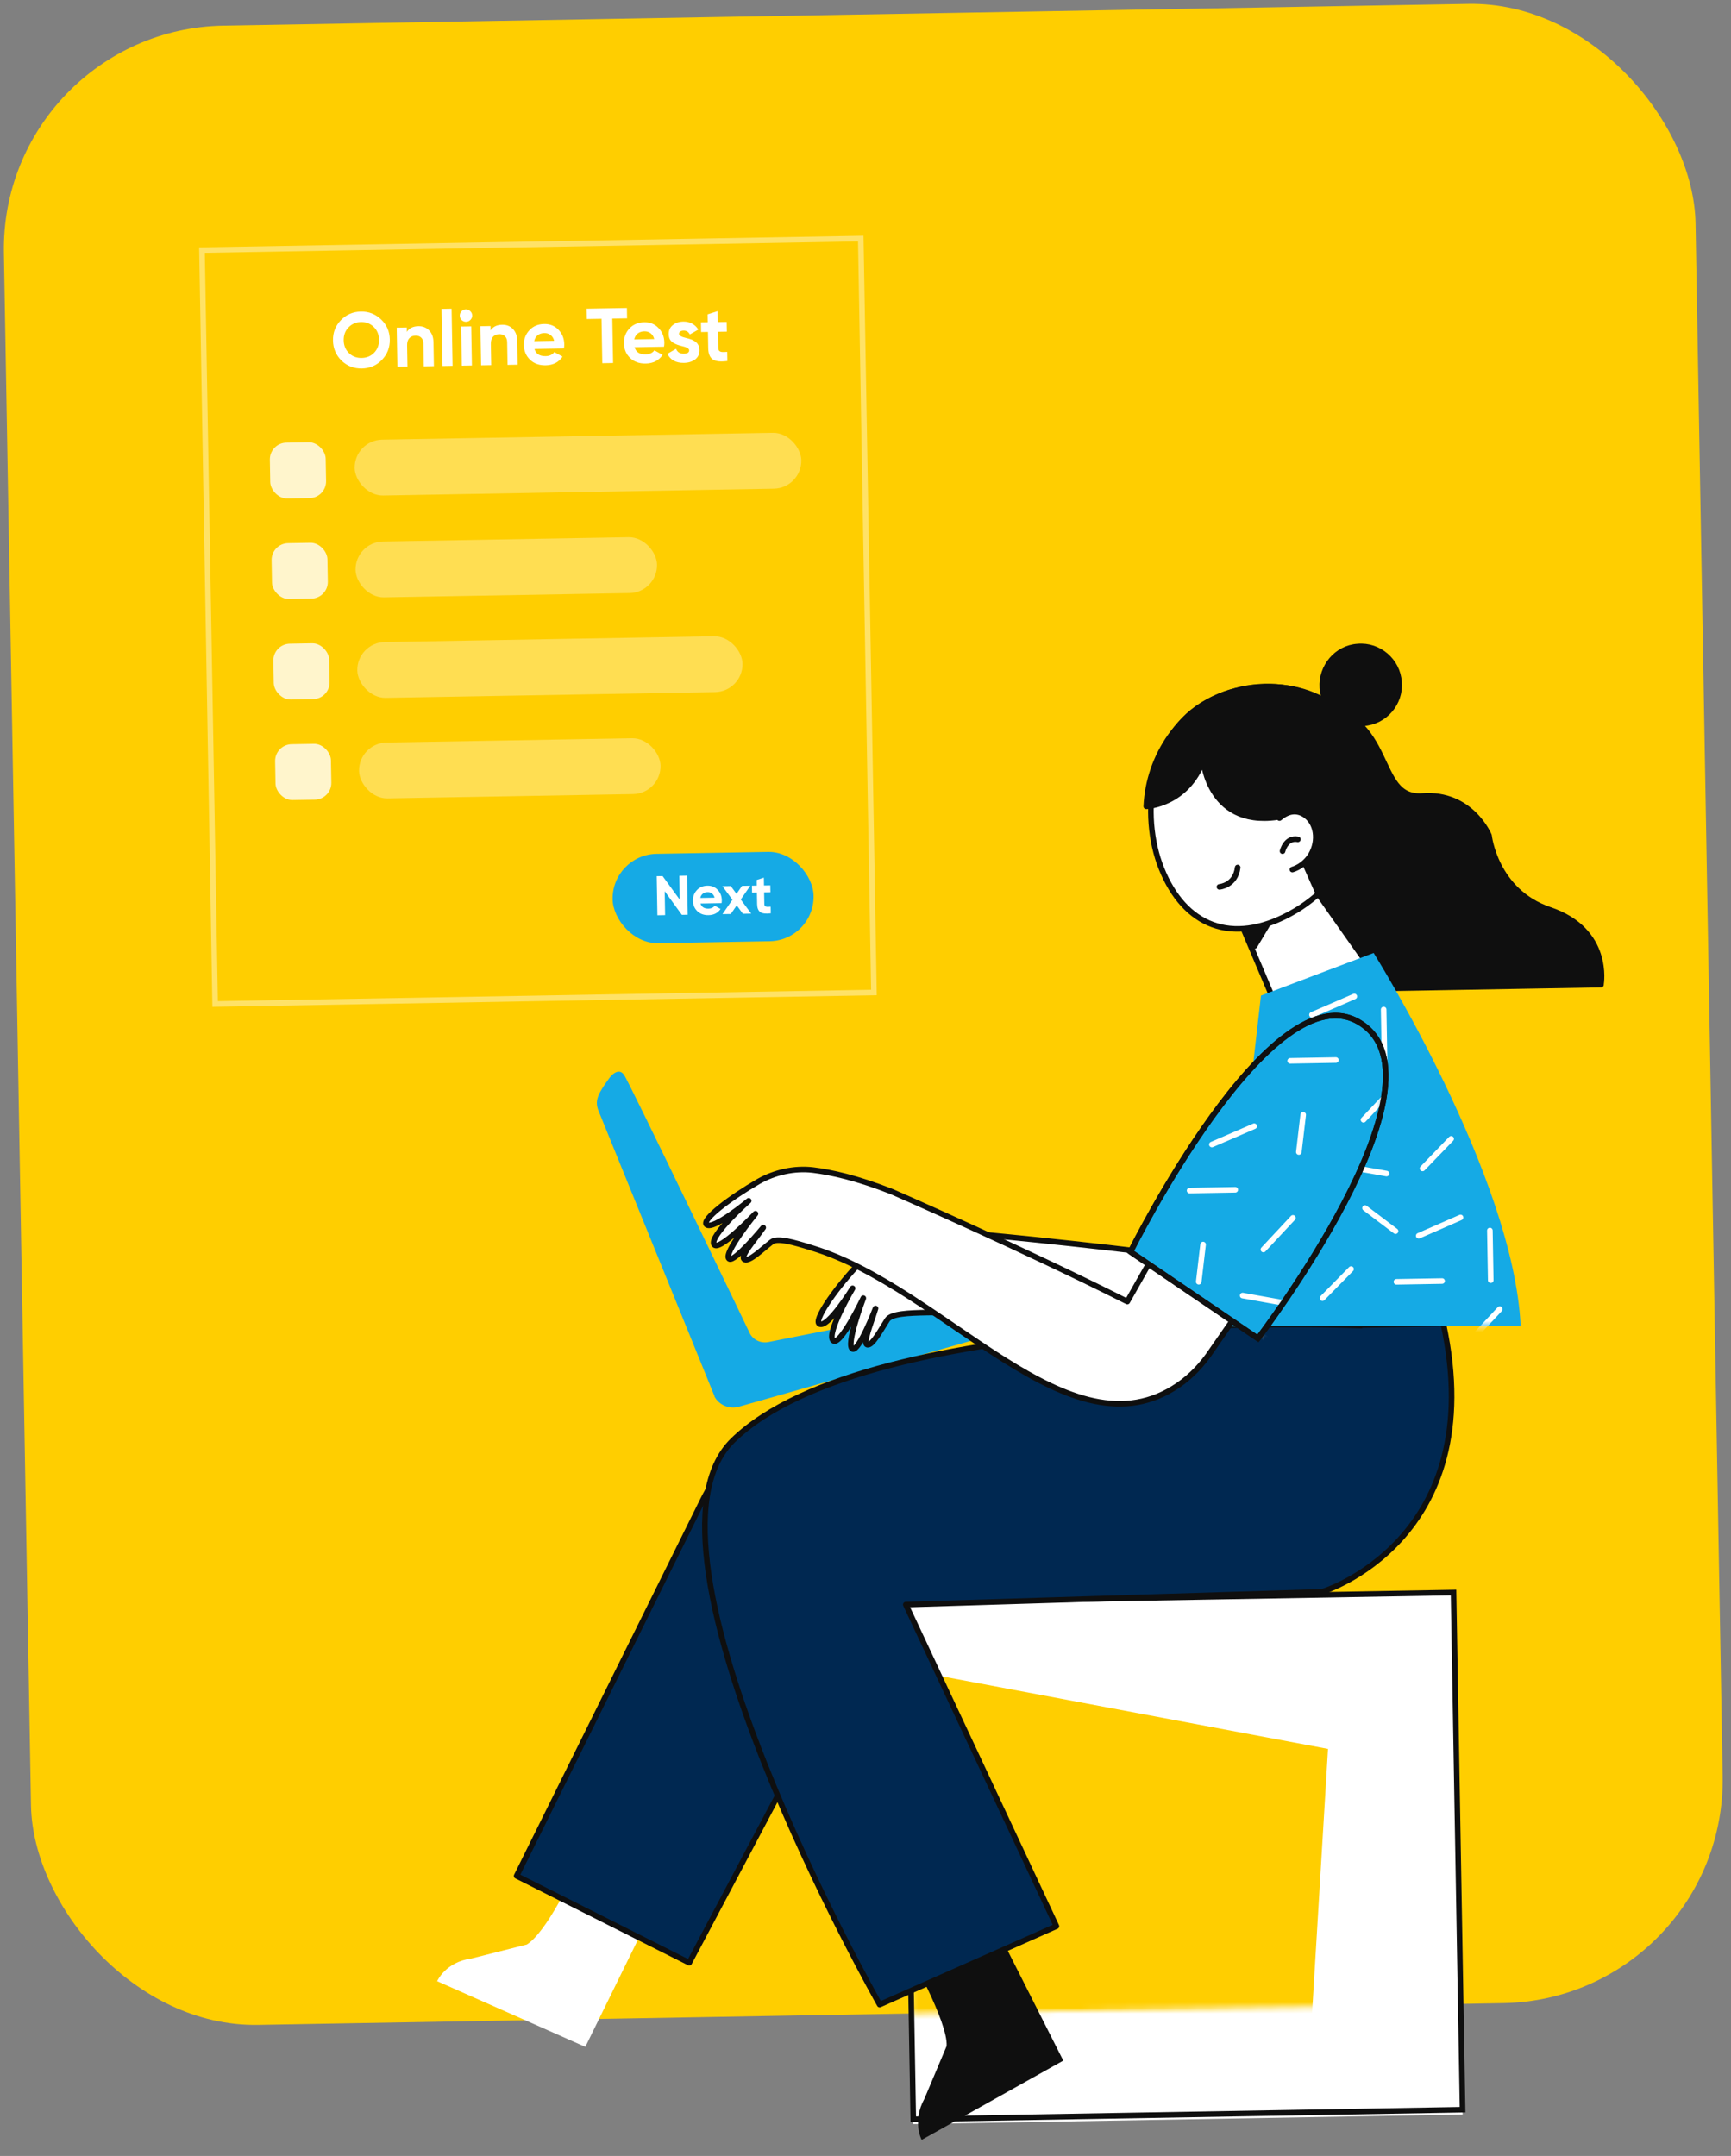 <?xml version="1.0" encoding="UTF-8"?> <svg xmlns="http://www.w3.org/2000/svg" width="310" height="386" viewBox="0 0 310 386" fill="none"><rect x="0" y="0" width="310" height="386" fill="#808080" stroke="none"/> <rect y="5.288" width="303" height="358" rx="40" transform="rotate(-1 0 5.288)" fill="#FFCE00"></rect> <rect opacity="0.4" x="36.171" y="44.775" width="118" height="135" transform="rotate(-1 36.171 44.775)" stroke="white"></rect> <g opacity="0.8"> <rect opacity="0.4" x="63.429" y="78.804" width="80" height="10" rx="5" transform="rotate(-1 63.429 78.804)" fill="white"></rect> <rect x="48.275" y="79.304" width="10" height="10" rx="3" transform="rotate(-1 48.275 79.304)" fill="white"></rect> <rect opacity="0.4" x="63.587" y="97.04" width="54" height="10" rx="5" transform="rotate(-1 63.587 97.04)" fill="white"></rect> <rect x="48.589" y="97.302" width="10" height="10" rx="3" transform="rotate(-1 48.589 97.302)" fill="white"></rect> <rect opacity="0.4" x="63.901" y="115.037" width="69" height="10" rx="5" transform="rotate(-1 63.901 115.037)" fill="white"></rect> <rect x="48.903" y="115.299" width="10" height="10" rx="3" transform="rotate(-1 48.903 115.299)" fill="white"></rect> <rect opacity="0.4" x="64.215" y="133.034" width="54" height="10" rx="5" transform="rotate(-1 64.215 133.034)" fill="white"></rect> <rect x="49.218" y="133.296" width="10" height="10" rx="3" transform="rotate(-1 49.218 133.296)" fill="white"></rect> </g> <path d="M260.311 285.127L161.939 286.844L163.57 380.3L261.942 378.583L260.311 285.127Z" fill="white"></path> <mask id="mask0_261_30" style="mask-type:luminance" maskUnits="userSpaceOnUse" x="161" y="285" width="101" height="76"> <path d="M260.311 285.127L161.939 286.844L163.224 360.473L261.596 358.756L260.311 285.127Z" fill="white"></path> </mask> <g mask="url(#mask0_261_30)"> <path d="M234.345 370.88L237.83 313.125L91.679 285.661L81.195 343.987L105.414 362.077L59.062 383.735L89.217 448.36L170.155 410.552L207.511 378.088L197.116 364.34L234.345 370.88Z" fill="#FFCE00"></path> </g> <path d="M260.311 285.127L161.939 286.844L163.555 379.44L261.927 377.723L260.311 285.127Z" stroke="#0F0F0F" stroke-miterlimit="10"></path> <path d="M198.299 228.246L137.671 240.268C136.328 240.561 134.969 239.956 134.32 238.799C134.32 238.799 112.591 193.527 111.764 192.463C110.933 191.219 109.691 192.14 108.903 193.322L108.202 194.322C107.152 195.958 106.453 197.139 107.204 198.923L127.955 249.964L127.956 250.053C128.791 251.567 130.602 252.344 132.301 251.865L203.839 231.565C203.258 229.148 200.805 227.664 198.299 228.246Z" fill="#15AAE5"></path> <path d="M102.67 335.597C102.67 335.597 97.996 345.833 94.351 348.144L84.42 350.654C79.758 351.274 78.29 354.715 78.29 354.715L104.826 366.473L117.062 341.547L102.67 335.597Z" fill="white"></path> <path d="M237.51 245.355C237.51 245.355 174.844 248.786 145.545 253.79C137.032 255.197 129.76 260.716 125.94 268.421L92.519 335.864L123.435 351.41L157.799 286.557L222.27 283.544L237.51 245.355Z" fill="#002851" stroke="#0F0F0F" stroke-miterlimit="10" stroke-linecap="round" stroke-linejoin="round"></path> <path d="M239.76 230.129C238.999 232.838 237.786 235.465 236.119 237.741C221.8 256.593 190.948 234.395 166.066 235.009C162.652 235.069 159.599 235.212 158.9 236.303C157.675 238.211 156.283 240.842 155.383 240.768C154.393 240.695 155.947 237.073 156.797 234.273C156.797 234.273 153.874 241.872 152.7 241.533C151.343 241.018 154.608 232.424 154.608 232.424C154.608 232.424 150.36 241.305 149.168 239.977C147.977 238.65 152.69 230.66 152.69 230.66C152.69 230.66 148.321 237.746 146.781 237.054C145.604 236.535 149.372 231.077 153.253 226.876C155.545 224.319 158.57 222.559 161.883 221.872C165.106 221.187 169.771 220.746 176.517 221.078C176.517 221.078 201.72 223.424 222.712 226.472L230.142 188.779C231.05 184.18 234.488 180.345 239.051 179.187C242.63 178.316 246.679 178.605 249.448 182.78C251.386 185.712 251.722 189.48 250.792 192.822L239.76 230.129Z" fill="white" stroke="#0F0F0F" stroke-miterlimit="10" stroke-linecap="round" stroke-linejoin="round"></path> <path d="M162.672 349.467C162.672 349.467 169.811 362.014 169.527 366.332L165.557 375.748C163.292 379.831 165.057 383.125 165.057 383.125L190.421 368.933L177.855 344.08L162.672 349.467Z" fill="#0F0F0F"></path> <path d="M243.75 237.338C243.75 237.338 156.067 233.657 131.239 257.904C111.269 277.394 157.535 358.903 157.535 358.903L189.192 344.871L162.216 287.289L236.764 284.999C236.764 284.999 266.889 275.846 258.482 236.991L243.749 237.248L243.75 237.338Z" fill="#002851" stroke="#0F0F0F" stroke-miterlimit="10" stroke-linecap="round" stroke-linejoin="round"></path> <path d="M286.717 176.198C286.717 176.198 288.436 166.553 277.498 162.88C267.734 159.545 266.662 149.589 266.662 149.589C266.662 149.589 263.471 141.826 254.676 142.519C245.97 143.12 250.115 128.31 235.15 125.606C232.896 125.196 230.845 126.13 229.075 127.689C223.675 132.366 222.92 140.557 226.888 146.509L247.639 176.97L286.718 176.288L286.717 176.198Z" fill="#0F0F0F" stroke="#0F0F0F" stroke-miterlimit="10" stroke-linecap="round" stroke-linejoin="round"></path> <path d="M230.802 185.442L220.774 161.803L228.923 149.888L249.933 179.716L230.802 185.442Z" fill="white" stroke="#0F0F0F" stroke-miterlimit="10" stroke-linecap="round" stroke-linejoin="round"></path> <path d="M224.68 169.373L228.697 162.653L222.528 164.468L224.68 169.373Z" fill="#0F0F0F" stroke="#0F0F0F" stroke-miterlimit="10" stroke-linecap="round" stroke-linejoin="round"></path> <path d="M244.809 133.255C250.102 143.048 241.467 158.027 231.05 163.6C220.634 169.264 212.127 165.818 207.992 155.466C204.14 145.827 205.862 131.239 216.279 125.665C226.694 120.002 239.514 123.373 244.809 133.255Z" fill="white" stroke="#0F0F0F" stroke-miterlimit="10" stroke-linecap="round" stroke-linejoin="round"></path> <path d="M245.846 136.023C242.338 125.57 231.648 120.634 220.294 123.977C211.354 126.65 205.666 135.466 205.283 144.369C205.372 144.368 212.556 144.063 215.473 136.104C215.473 136.104 216.504 148.846 229.936 146.096L236.11 160.007C243.951 156.186 249.731 147.548 245.846 136.023Z" fill="#0F0F0F" stroke="#0F0F0F" stroke-miterlimit="10" stroke-linecap="round" stroke-linejoin="round"></path> <path d="M218.385 158.789C218.385 158.789 221.256 158.559 221.649 155.317Z" fill="white"></path> <path d="M218.385 158.789C218.385 158.789 221.256 158.559 221.649 155.317" stroke="#0F0F0F" stroke-miterlimit="10" stroke-linecap="round" stroke-linejoin="round"></path> <path d="M231.451 155.685C232.703 155.304 233.945 154.383 234.731 153.111C236.303 150.478 235.797 147.252 233.616 145.852C232.071 144.89 230.55 145.276 229.133 146.469" fill="white"></path> <path d="M231.451 155.685C232.703 155.304 233.945 154.383 234.731 153.111C236.303 150.478 235.797 147.252 233.616 145.852C232.071 144.89 230.55 145.276 229.133 146.469" stroke="#0F0F0F" stroke-miterlimit="10" stroke-linecap="round" stroke-linejoin="round"></path> <path d="M229.686 152.391C229.686 152.391 230.271 149.864 232.435 150.276Z" fill="white"></path> <path d="M229.686 152.391C229.686 152.391 230.271 149.864 232.435 150.276" stroke="#0F0F0F" stroke-miterlimit="10" stroke-linecap="round" stroke-linejoin="round"></path> <path d="M236.814 123.15C237.06 126.92 240.436 129.827 244.204 129.491C247.974 129.246 250.881 125.87 250.545 122.102C250.3 118.332 246.924 115.425 243.156 115.76C239.386 116.006 236.569 119.38 236.814 123.15Z" fill="#0F0F0F" stroke="#0F0F0F" stroke-miterlimit="10" stroke-linecap="round" stroke-linejoin="round"></path> <path d="M225.824 178.251L246.001 170.619C246.001 170.619 271.051 210.531 272.328 237.379C272.328 237.379 243.66 237.34 219.04 237.5L225.824 178.251Z" fill="#15AAE5"></path> <mask id="mask1_261_30" style="mask-type:luminance" maskUnits="userSpaceOnUse" x="219" y="170" width="54" height="68"> <path d="M225.824 178.251L246.001 170.619C246.001 170.619 271.051 210.531 272.328 237.379C272.328 237.379 243.66 237.34 219.04 237.5L225.824 178.251Z" fill="white"></path> </mask> <g mask="url(#mask1_261_30)"> <path d="M231.061 189.932L239.236 189.789" stroke="white" stroke-miterlimit="10" stroke-linecap="round" stroke-linejoin="round"></path> <path d="M234.961 181.686L242.542 178.408" stroke="white" stroke-miterlimit="10" stroke-linecap="round" stroke-linejoin="round"></path> <path d="M247.795 180.743L247.95 189.637" stroke="white" stroke-miterlimit="10" stroke-linecap="round" stroke-linejoin="round"></path> <path d="M233.386 199.596L232.604 206.26" stroke="white" stroke-miterlimit="10" stroke-linecap="round" stroke-linejoin="round"></path> <path d="M240.465 208.729L248.308 210.12" stroke="white" stroke-miterlimit="10" stroke-linecap="round" stroke-linejoin="round"></path> <path d="M254.762 209.198L259.882 203.897" stroke="white" stroke-miterlimit="10" stroke-linecap="round" stroke-linejoin="round"></path> <path d="M244.461 216.298L249.925 220.426" stroke="white" stroke-miterlimit="10" stroke-linecap="round" stroke-linejoin="round"></path> <path d="M250.084 229.5L258.259 229.357" stroke="white" stroke-miterlimit="10" stroke-linecap="round" stroke-linejoin="round"></path> <path d="M254.074 221.252L261.565 217.976" stroke="white" stroke-miterlimit="10" stroke-linecap="round" stroke-linejoin="round"></path> <path d="M266.818 220.311L266.973 229.205" stroke="white" stroke-miterlimit="10" stroke-linecap="round" stroke-linejoin="round"></path> <path d="M263.298 240.053L268.591 234.389" stroke="white" stroke-miterlimit="10" stroke-linecap="round" stroke-linejoin="round"></path> <path d="M213.044 213.161L221.219 213.019" stroke="white" stroke-miterlimit="10" stroke-linecap="round" stroke-linejoin="round"></path> <path d="M217.034 204.914L224.615 201.636" stroke="white" stroke-miterlimit="10" stroke-linecap="round" stroke-linejoin="round"></path> <path d="M226.259 223.714L231.552 218.05" stroke="white" stroke-miterlimit="10" stroke-linecap="round" stroke-linejoin="round"></path> <path d="M222.538 231.957L229.39 233.185" stroke="white" stroke-miterlimit="10" stroke-linecap="round" stroke-linejoin="round"></path> <path d="M236.835 232.427L241.956 227.215" stroke="white" stroke-miterlimit="10" stroke-linecap="round" stroke-linejoin="round"></path> </g> <path d="M216.959 241.85C215.383 244.214 213.443 246.314 211.045 247.974C191.51 261.435 169.225 230.641 145.374 223.419C142.121 222.397 139.141 221.55 138.167 222.376C136.394 223.755 134.274 225.859 133.369 225.515C132.373 225.083 135.018 222.161 136.684 219.796C136.684 219.796 131.492 226.087 130.581 225.384C129.397 224.506 135.293 217.304 135.293 217.304C135.293 217.304 128.498 224.432 127.839 222.736C127.182 221.13 134.084 214.989 134.084 214.989C134.084 214.989 127.707 220.312 126.52 219.254C125.606 218.372 130.839 214.416 135.821 211.543C138.758 209.875 142.249 209.095 145.581 209.486C148.823 209.879 153.423 210.877 159.757 213.372C159.757 213.372 182.939 223.482 201.888 233.036L220.806 199.636C223.161 195.551 227.609 192.957 232.288 193.324C235.978 193.619 239.779 195.171 241.032 200.001C241.99 203.4 241.154 207.009 239.138 209.92L216.959 241.85Z" fill="white" stroke="#0F0F0F" stroke-miterlimit="10" stroke-linecap="round" stroke-linejoin="round"></path> <path d="M202.451 224.13L225.278 239.638C225.278 239.638 260.423 193.732 243.613 183.152C227.801 173.093 202.451 224.13 202.451 224.13Z" fill="#15AAE5" stroke="#0F0F0F" stroke-miterlimit="10" stroke-linecap="round" stroke-linejoin="round"></path> <mask id="mask2_261_30" style="mask-type:luminance" maskUnits="userSpaceOnUse" x="202" y="181" width="47" height="59"> <path d="M202.451 224.13L225.278 239.638C225.278 239.638 260.423 193.732 243.613 183.152C227.801 173.093 202.451 224.13 202.451 224.13Z" fill="white"></path> </mask> <g mask="url(#mask2_261_30)"> <path d="M231.06 189.931L239.236 189.789" stroke="white" stroke-miterlimit="10" stroke-linecap="round" stroke-linejoin="round"></path> <path d="M234.96 181.685L242.542 178.408" stroke="white" stroke-miterlimit="10" stroke-linecap="round" stroke-linejoin="round"></path> <path d="M247.795 180.742L247.95 189.636" stroke="white" stroke-miterlimit="10" stroke-linecap="round" stroke-linejoin="round"></path> <path d="M244.185 200.486L247.803 196.648" stroke="white" stroke-miterlimit="10" stroke-linecap="round" stroke-linejoin="round"></path> <path d="M233.386 199.596L232.604 206.26" stroke="white" stroke-miterlimit="10" stroke-linecap="round" stroke-linejoin="round"></path> <path d="M244.341 209.38L248.308 210.12" stroke="white" stroke-miterlimit="10" stroke-linecap="round" stroke-linejoin="round"></path> <path d="M244.461 216.297L249.925 220.426" stroke="white" stroke-miterlimit="10" stroke-linecap="round" stroke-linejoin="round"></path> <path d="M213.043 213.162L221.219 213.019" stroke="white" stroke-miterlimit="10" stroke-linecap="round" stroke-linejoin="round"></path> <path d="M217.033 204.915L224.615 201.637" stroke="white" stroke-miterlimit="10" stroke-linecap="round" stroke-linejoin="round"></path> <path d="M226.258 223.715L231.551 218.051" stroke="white" stroke-miterlimit="10" stroke-linecap="round" stroke-linejoin="round"></path> <path d="M215.459 222.824L214.676 229.488" stroke="white" stroke-miterlimit="10" stroke-linecap="round" stroke-linejoin="round"></path> <path d="M222.538 231.957L229.389 233.186" stroke="white" stroke-miterlimit="10" stroke-linecap="round" stroke-linejoin="round"></path> <path d="M236.835 232.427L241.956 227.215" stroke="white" stroke-miterlimit="10" stroke-linecap="round" stroke-linejoin="round"></path> <path d="M226.534 239.526L231.998 243.654" stroke="white" stroke-miterlimit="10" stroke-linecap="round" stroke-linejoin="round"></path> </g> <path d="M202.451 224.13L225.278 239.638C225.278 239.638 260.423 193.732 243.613 183.152C227.801 173.093 202.451 224.13 202.451 224.13Z" stroke="#111111" stroke-miterlimit="10"></path> <rect x="109.571" y="153.011" width="36" height="16" rx="8" transform="rotate(-1 109.571 153.011)" fill="#15AAE5"></rect> <path d="M68.389 64.442C67.417 65.439 66.222 65.95 64.803 65.975C63.385 65.999 62.172 65.53 61.166 64.568C60.169 63.586 59.658 62.386 59.633 60.968C59.608 59.54 60.077 58.328 61.04 57.331C62.012 56.324 63.207 55.809 64.625 55.784C66.044 55.759 67.256 56.233 68.263 57.205C69.269 58.167 69.785 59.363 69.809 60.79C69.834 62.218 69.361 63.435 68.389 64.442ZM62.501 63.228C63.109 63.815 63.865 64.101 64.77 64.085C65.675 64.069 66.421 63.757 67.008 63.15C67.604 62.532 67.894 61.757 67.878 60.824C67.862 59.891 67.545 59.126 66.928 58.53C66.31 57.934 65.554 57.644 64.658 57.66C63.762 57.675 63.016 57.992 62.42 58.609C61.824 59.226 61.534 60.001 61.551 60.934C61.567 61.868 61.884 62.632 62.501 63.228Z" fill="white"></path> <path d="M74.934 58.404C75.709 58.391 76.343 58.637 76.838 59.141C77.351 59.655 77.615 60.36 77.631 61.256L77.706 65.553L75.9 65.585L75.829 61.511C75.821 61.054 75.689 60.702 75.432 60.454C75.185 60.206 74.847 60.086 74.418 60.094C73.942 60.102 73.567 60.258 73.292 60.562C73.026 60.855 72.898 61.287 72.908 61.856L72.974 65.636L71.169 65.667L71.046 58.668L72.852 58.637L72.866 59.421C73.284 58.76 73.973 58.421 74.934 58.404Z" fill="white"></path> <path d="M81.053 65.495L79.248 65.526L79.069 55.308L80.875 55.276L81.053 65.495Z" fill="white"></path> <path d="M83.465 57.611C83.166 57.617 82.903 57.514 82.675 57.303C82.457 57.083 82.345 56.824 82.34 56.525C82.335 56.226 82.437 55.963 82.648 55.736C82.868 55.508 83.128 55.391 83.426 55.386C83.734 55.38 83.997 55.488 84.216 55.708C84.444 55.928 84.56 56.188 84.566 56.486C84.571 56.785 84.463 57.048 84.243 57.276C84.032 57.494 83.773 57.606 83.465 57.611ZM84.512 65.434L82.706 65.466L82.584 58.467L84.39 58.435L84.512 65.434Z" fill="white"></path> <path d="M89.93 58.143C90.705 58.129 91.339 58.375 91.833 58.88C92.347 59.394 92.611 60.098 92.626 60.994L92.701 65.291L90.896 65.323L90.825 61.25C90.817 60.792 90.684 60.44 90.428 60.192C90.181 59.945 89.843 59.825 89.414 59.832C88.938 59.84 88.562 59.996 88.288 60.3C88.022 60.594 87.894 61.025 87.904 61.595L87.97 65.374L86.164 65.406L86.042 58.407L87.848 58.375L87.862 59.159C88.28 58.498 88.969 58.16 89.93 58.143Z" fill="white"></path> <path d="M100.998 62.388L95.721 62.48C95.969 63.353 96.635 63.781 97.718 63.762C98.408 63.75 98.927 63.507 99.273 63.035L100.744 63.849C100.07 64.859 99.062 65.376 97.718 65.4C96.561 65.42 95.626 65.086 94.914 64.399C94.202 63.711 93.837 62.835 93.818 61.772C93.8 60.726 94.13 59.843 94.808 59.122C95.477 58.401 96.357 58.031 97.449 58.011C98.485 57.993 99.336 58.333 100.001 59.031C100.686 59.729 101.037 60.6 101.055 61.645C101.059 61.841 101.04 62.089 100.998 62.388ZM95.668 61.081L99.238 61.019C99.127 60.563 98.911 60.217 98.59 59.98C98.278 59.743 97.907 59.628 97.478 59.635C96.992 59.644 96.593 59.777 96.28 60.034C95.967 60.282 95.763 60.631 95.668 61.081Z" fill="white"></path> <path d="M105.061 55.274L112.27 55.148L112.303 56.996L109.657 57.042L109.796 64.993L107.864 65.027L107.725 57.076L105.094 57.122L105.061 55.274Z" fill="white"></path> <path d="M118.919 62.075L113.642 62.168C113.891 63.041 114.556 63.468 115.639 63.449C116.329 63.437 116.848 63.194 117.194 62.722L118.665 63.536C117.992 64.547 116.983 65.064 115.639 65.087C114.482 65.107 113.547 64.774 112.835 64.086C112.123 63.398 111.758 62.523 111.739 61.459C111.721 60.413 112.051 59.53 112.729 58.809C113.398 58.088 114.278 57.718 115.37 57.699C116.406 57.681 117.257 58.02 117.922 58.718C118.607 59.416 118.958 60.287 118.976 61.332C118.98 61.528 118.961 61.776 118.919 62.075ZM113.59 60.768L117.159 60.706C117.048 60.251 116.832 59.904 116.511 59.667C116.199 59.43 115.828 59.315 115.399 59.322C114.913 59.331 114.514 59.464 114.201 59.721C113.888 59.97 113.684 60.319 113.59 60.768Z" fill="white"></path> <path d="M121.603 59.774C121.608 60.073 122.037 60.322 122.89 60.522C123.19 60.582 123.462 60.657 123.706 60.746C123.95 60.825 124.195 60.947 124.441 61.111C124.695 61.265 124.895 61.476 125.04 61.745C125.184 62.013 125.26 62.324 125.266 62.679C125.279 63.397 125.018 63.957 124.483 64.359C123.949 64.751 123.285 64.954 122.492 64.968C121.054 64.993 120.065 64.454 119.523 63.353L121.075 62.444C121.301 63.047 121.763 63.342 122.463 63.33C123.107 63.319 123.425 63.112 123.418 62.711C123.413 62.412 122.984 62.163 122.131 61.963C121.812 61.885 121.54 61.806 121.315 61.726C121.089 61.645 120.845 61.528 120.581 61.374C120.316 61.211 120.112 61.005 119.968 60.755C119.832 60.496 119.762 60.194 119.756 59.849C119.744 59.158 119.986 58.612 120.483 58.212C120.99 57.801 121.621 57.59 122.377 57.576C122.946 57.566 123.466 57.688 123.937 57.941C124.408 58.185 124.783 58.543 125.062 59.014L123.537 59.88C123.305 59.408 122.927 59.177 122.405 59.186C122.171 59.19 121.976 59.25 121.82 59.364C121.672 59.47 121.6 59.606 121.603 59.774Z" fill="white"></path> <path d="M130.139 57.637L130.169 59.373L128.588 59.4L128.639 62.312C128.643 62.554 128.707 62.731 128.83 62.841C128.953 62.95 129.132 63.013 129.365 63.027C129.599 63.033 129.888 63.023 130.233 62.998L130.261 64.636C129.041 64.797 128.167 64.701 127.638 64.346C127.118 63.981 126.85 63.314 126.833 62.343L126.782 59.432L125.564 59.453L125.534 57.717L126.752 57.696L126.727 56.282L128.523 55.705L128.557 57.665L130.139 57.637Z" fill="white"></path> <path d="M121.735 161.069L121.66 156.8L123.04 156.776L123.162 163.775L122.113 163.793L119.038 159.566L119.113 163.846L117.733 163.87L117.611 156.871L118.661 156.852L121.735 161.069Z" fill="white"></path> <path d="M129.226 161.699L125.456 161.765C125.634 162.388 126.109 162.693 126.882 162.68C127.376 162.671 127.746 162.498 127.993 162.16L129.044 162.742C128.563 163.464 127.843 163.833 126.883 163.85C126.056 163.864 125.389 163.626 124.88 163.135C124.371 162.644 124.11 162.018 124.097 161.258C124.084 160.512 124.32 159.881 124.804 159.366C125.282 158.85 125.911 158.586 126.691 158.573C127.43 158.56 128.038 158.802 128.514 159.301C129.002 159.799 129.253 160.421 129.266 161.168C129.269 161.308 129.255 161.485 129.226 161.699ZM125.419 160.765L127.968 160.721C127.889 160.395 127.735 160.148 127.505 159.979C127.282 159.809 127.017 159.727 126.711 159.732C126.364 159.738 126.079 159.833 125.856 160.017C125.632 160.195 125.486 160.444 125.419 160.765Z" fill="white"></path> <path d="M132.662 161.049L134.536 163.576L133.047 163.602L131.94 162.101L130.877 163.64L129.387 163.666L131.172 161.085L129.38 158.666L130.87 158.64L131.904 160.032L132.889 158.604L134.369 158.579L132.662 161.049Z" fill="white"></path> <path d="M137.953 158.516L137.974 159.756L136.844 159.776L136.881 161.855C136.884 162.029 136.929 162.154 137.017 162.233C137.105 162.311 137.233 162.356 137.4 162.366C137.566 162.37 137.773 162.363 138.019 162.345L138.04 163.515C137.168 163.63 136.544 163.561 136.166 163.308C135.795 163.048 135.603 162.571 135.591 161.878L135.555 159.798L134.685 159.813L134.663 158.573L135.533 158.558L135.515 157.548L136.798 157.136L136.823 158.536L137.953 158.516Z" fill="white"></path> </svg> 